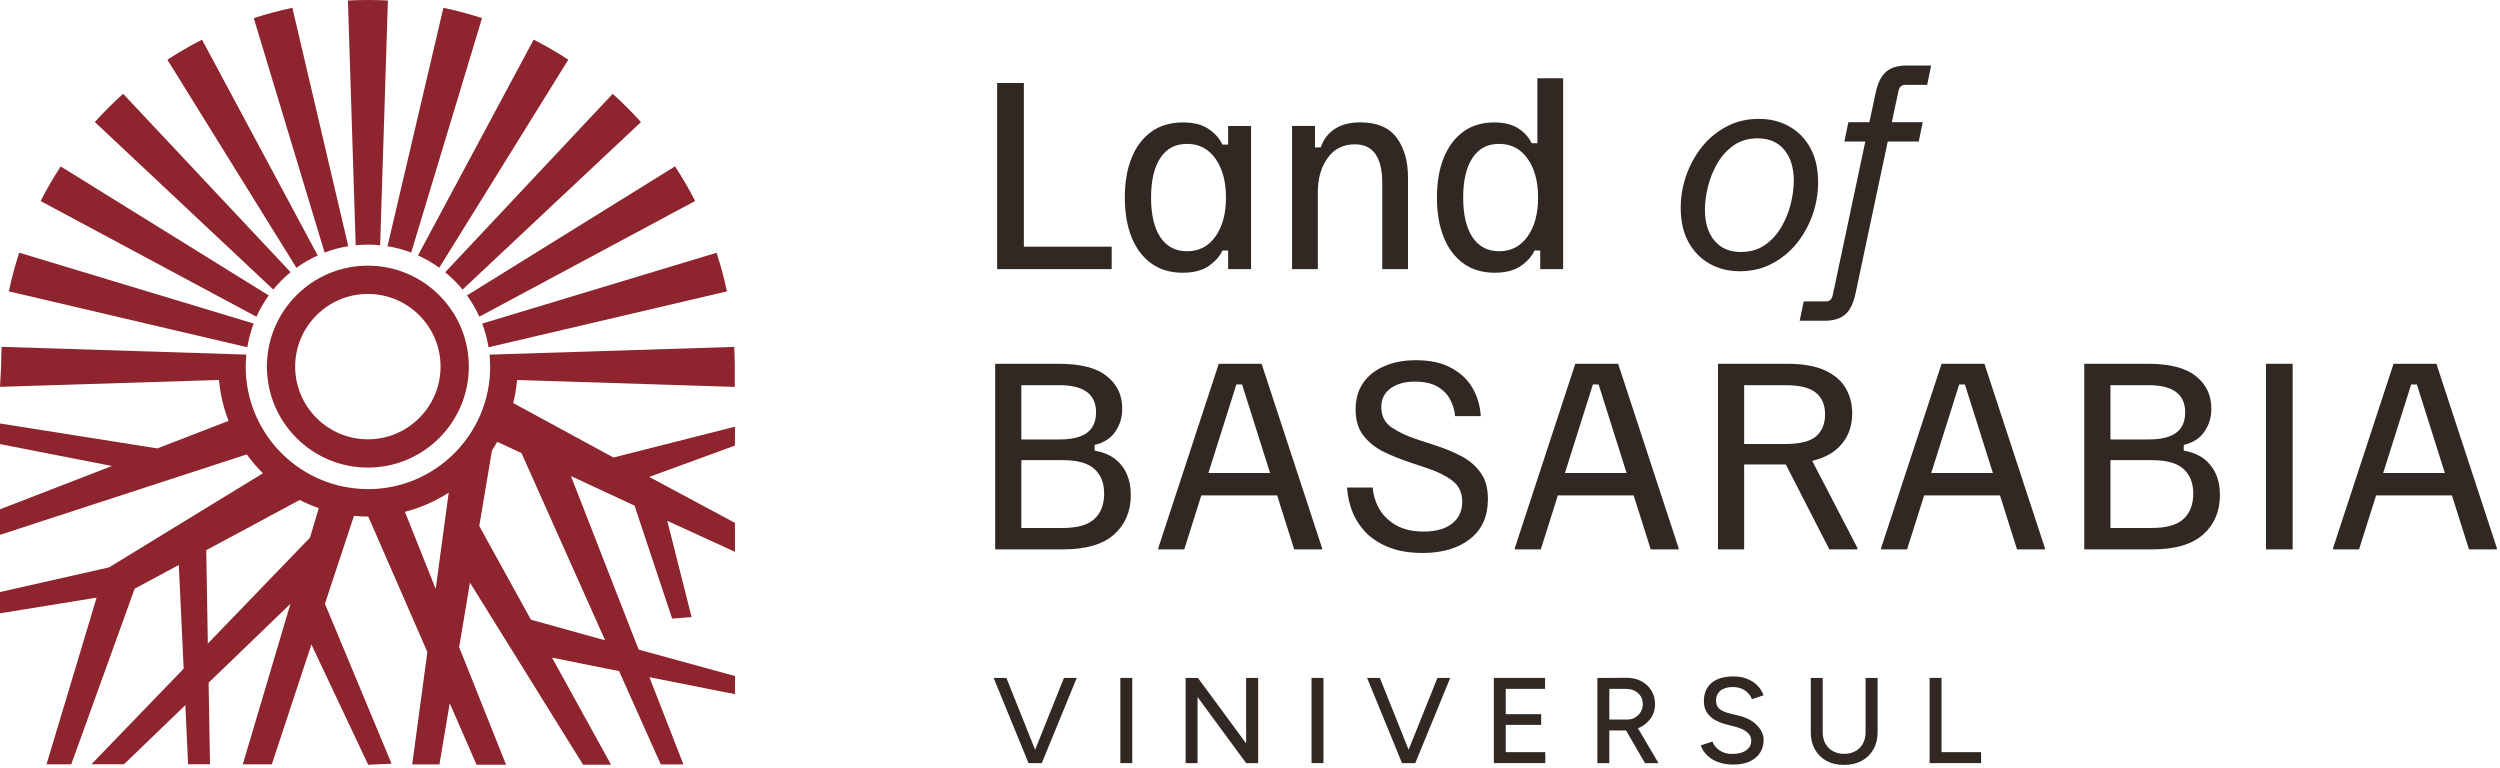 <?xml version="1.0" encoding="UTF-8"?> <svg xmlns="http://www.w3.org/2000/svg" width="534" height="164" viewBox="0 0 534 164" fill="none"><path d="M110.404 81.168L156.948 82.639V78.361C156.948 76.931 156.907 75.502 156.835 74.093L104.563 75.749C104.646 76.612 104.697 77.487 104.697 78.371C104.697 92.768 92.984 104.481 78.587 104.481C78.217 104.481 77.847 104.471 77.476 104.45V104.43H77.189C63.439 103.699 52.487 92.285 52.487 78.361C52.487 77.476 52.528 76.602 52.621 75.738L0.35 74.083C0.278 75.502 0.237 76.921 0.237 78.35L0 82.628L46.78 81.158C47.047 84.212 47.747 87.143 48.816 89.899L33.607 95.781L0 90.454V94.856L23.909 99.535L0 108.79V114.24L52.714 97.056C53.752 98.496 54.904 99.843 56.169 101.087L23.292 121.192L0 126.457V131.002L20.639 127.65L9.934 163.262H15.22L28.763 125.747L38.193 120.678L39.232 142.828L19.518 163.252H26.48L39.592 150.613L40.178 163.252H44.857L44.559 145.821L62.041 128.976L51.86 163.262H58.061L66.514 137.666L78.649 163.354L83.636 163.128L69.404 128.966L75.605 110.188C76.592 110.281 77.6 110.332 78.618 110.332C78.628 110.332 78.649 110.332 78.659 110.332L91.287 139.281L88.048 163.272H93.868L96.059 150.212L101.797 163.354H108.101L98.074 138.232L100.388 124.452L124.555 163.354H130.529L117.911 140.473L132.236 143.353L141.142 163.272H145.975L138.715 144.649L156.999 148.279V144.402L136.412 138.756L121.953 101.684L135.537 107.998L143.569 132.134L147.723 131.804L142.53 111.248L156.989 117.87V111.69L138.684 101.869L156.989 95.174V91.143L131.044 97.725L109.623 86.094C110.024 84.5 110.291 82.865 110.435 81.178L110.404 81.168ZM66.206 114.847L44.394 137.46L44.055 117.521L64.015 106.795C65.321 107.463 66.679 108.049 68.088 108.543L66.216 114.847H66.206ZM86.495 109.325C89.858 108.461 93.005 107.062 95.843 105.232L93.066 125.799L86.495 109.335V109.325ZM111.392 96.779L129.254 136.771L113.407 132.37L102.373 112.358L105.088 96.182C105.489 95.596 105.859 94.989 106.219 94.372L111.392 96.779Z" fill="#8D242E"></path><path d="M54.174 69.106L4.103 53.978C3.219 56.673 2.478 59.418 1.892 62.236L52.827 74.175C53.115 72.427 53.567 70.73 54.184 69.116L54.174 69.106Z" fill="#8D242E"></path><path d="M57.403 63.11L12.968 35.55C11.415 37.926 9.975 40.394 8.679 42.944L54.77 67.656C55.5 66.051 56.374 64.529 57.403 63.12V63.11Z" fill="#8D242E"></path><path d="M62.072 58.143L26.295 20.032C24.177 21.935 22.161 23.95 20.259 26.069L58.37 61.845C59.48 60.488 60.724 59.244 62.072 58.143Z" fill="#8D242E"></path><path d="M67.861 54.565L43.15 8.474C40.599 9.769 38.142 11.199 35.756 12.762L63.316 57.197C64.725 56.179 66.247 55.295 67.851 54.565H67.861Z" fill="#8D242E"></path><path d="M74.391 52.59L62.452 1.666C59.645 2.252 56.889 3.003 54.205 3.877L69.332 53.947C70.946 53.331 72.643 52.868 74.391 52.59Z" fill="#8D242E"></path><path d="M104.347 74.175L155.272 62.236C154.685 59.429 153.935 56.673 153.061 53.989L102.99 69.116C103.607 70.73 104.07 72.427 104.347 74.175Z" fill="#8D242E"></path><path d="M102.383 67.645L148.474 42.934C147.178 40.384 145.749 37.926 144.186 35.54L99.751 63.1C100.769 64.509 101.653 66.031 102.383 67.635V67.645Z" fill="#8D242E"></path><path d="M98.794 61.856L136.905 26.079C135.003 23.961 132.987 21.945 130.869 20.043L95.092 58.154C96.45 59.264 97.694 60.509 98.794 61.856Z" fill="#8D242E"></path><path d="M93.827 57.187L121.387 12.752C119.012 11.199 116.544 9.759 113.993 8.463L89.282 54.554C90.886 55.285 92.408 56.159 93.817 57.187H93.827Z" fill="#8D242E"></path><path d="M87.832 53.947L102.959 3.877C100.265 2.992 97.519 2.252 94.712 1.666L82.772 52.59C84.521 52.878 86.218 53.331 87.832 53.947Z" fill="#8D242E"></path><path d="M78.577 52.251C79.461 52.251 80.335 52.292 81.199 52.385L82.855 0.113C81.436 0.041 80.016 0 78.587 0C77.158 0 75.728 0.041 74.319 0.113L75.975 52.385C76.839 52.302 77.713 52.251 78.597 52.251H78.577Z" fill="#8D242E"></path><path d="M78.577 62.781C87.143 62.781 94.105 69.754 94.105 78.309C94.105 86.865 87.133 93.838 78.577 93.838C70.021 93.838 63.048 86.865 63.048 78.309C63.048 69.754 70.021 62.781 78.577 62.781ZM78.577 56.745C66.668 56.745 57.012 66.401 57.012 78.309C57.012 90.218 66.668 99.874 78.577 99.874C90.485 99.874 100.141 90.218 100.141 78.309C100.141 66.401 90.485 56.745 78.577 56.745Z" fill="#8D242E"></path><path d="M212.99 57.483V17.726H218.697V52.69H237.455V57.483H212.99Z" fill="#322823"></path><path d="M252.592 58.254C249.98 58.254 247.749 57.596 245.918 56.269C244.088 54.943 242.679 53.081 241.712 50.685C240.745 48.289 240.262 45.461 240.262 42.201C240.262 38.941 240.745 36.113 241.712 33.717C242.679 31.321 244.088 29.46 245.939 28.133C247.79 26.807 250.042 26.149 252.695 26.149C255.009 26.149 256.85 26.632 258.228 27.599C259.606 28.565 260.562 29.666 261.107 30.889H262.331V26.91H267.226V57.493H262.331V53.513H261.107C260.562 54.737 259.595 55.827 258.197 56.804C256.808 57.77 254.937 58.254 252.592 58.254ZM253.559 53.667C256.109 53.667 258.125 52.618 259.626 50.51C261.117 48.402 261.868 45.636 261.868 42.201C261.868 38.767 261.117 36 259.626 33.892C258.135 31.784 256.109 30.735 253.559 30.735C251.008 30.735 249.178 31.733 247.851 33.738C246.525 35.743 245.867 38.561 245.867 42.201C245.867 45.842 246.525 48.659 247.851 50.665C249.178 52.67 251.08 53.667 253.559 53.667Z" fill="#322823"></path><path d="M275.987 57.483V26.899H280.882V31.486H282.106C282.682 29.789 283.69 28.473 285.109 27.537C286.538 26.601 288.358 26.138 290.559 26.138C294.127 26.138 296.719 27.239 298.333 29.429C299.948 31.619 300.75 34.437 300.75 37.862V57.483H295.248V39.034C295.248 36.381 294.775 34.355 293.819 32.946C292.863 31.537 291.392 30.828 289.387 30.828C286.908 30.828 284.965 31.805 283.577 33.758C282.178 35.712 281.489 38.129 281.489 41.019V57.483H275.987Z" fill="#322823"></path><path d="M319.26 58.254C316.648 58.254 314.417 57.596 312.586 56.269C310.756 54.943 309.347 53.081 308.38 50.685C307.414 48.289 306.93 45.461 306.93 42.201C306.93 38.941 307.414 36.113 308.38 33.717C309.347 31.321 310.746 29.46 312.555 28.133C314.376 26.807 316.576 26.149 319.157 26.149C321.235 26.149 322.921 26.56 324.227 27.372C325.533 28.185 326.51 29.254 327.158 30.581H328.382V16.718H333.884V57.493H328.989V53.513H327.765C327.22 54.737 326.253 55.827 324.865 56.804C323.466 57.77 321.605 58.254 319.26 58.254ZM320.227 53.667C322.777 53.667 324.793 52.618 326.294 50.51C327.785 48.402 328.536 45.636 328.536 42.201C328.536 38.767 327.785 36 326.294 33.892C324.803 31.784 322.777 30.735 320.227 30.735C317.677 30.735 315.846 31.733 314.52 33.738C313.193 35.743 312.535 38.561 312.535 42.201C312.535 45.842 313.193 48.659 314.52 50.665C315.846 52.67 317.749 53.667 320.227 53.667Z" fill="#322823"></path><path d="M371.628 57.942C369.222 57.942 367.072 57.407 365.17 56.337C363.267 55.268 361.766 53.725 360.655 51.71C359.545 49.694 359 47.257 359 44.408C359 42.043 359.391 39.73 360.182 37.467C360.974 35.205 362.095 33.169 363.555 31.348C365.016 29.528 366.774 28.088 368.821 27.009C370.867 25.929 373.15 25.394 375.67 25.394C378.189 25.394 380.256 25.929 382.169 26.998C384.081 28.068 385.593 29.6 386.693 31.616C387.794 33.621 388.349 36.058 388.349 38.927C388.349 41.293 387.958 43.606 387.167 45.869C386.375 48.131 385.244 50.167 383.773 51.987C382.302 53.808 380.534 55.247 378.477 56.327C376.42 57.407 374.127 57.942 371.607 57.942H371.628ZM371.854 53.818C373.839 53.818 375.546 53.324 376.975 52.337C378.405 51.35 379.577 50.064 380.493 48.501C381.408 46.938 382.076 45.272 382.508 43.514C382.94 41.755 383.156 40.12 383.156 38.598C383.156 35.832 382.477 33.631 381.12 31.996C379.762 30.361 377.87 29.549 375.423 29.549C373.459 29.549 371.772 30.042 370.343 31.03C368.923 32.017 367.751 33.302 366.836 34.876C365.921 36.449 365.252 38.115 364.82 39.863C364.388 41.611 364.172 43.257 364.172 44.799C364.172 47.586 364.851 49.787 366.209 51.401C367.566 53.016 369.448 53.828 371.844 53.828L371.854 53.818Z" fill="#322823"></path><path d="M384.411 68.503L385.274 64.379H389.974C390.416 64.379 390.756 64.266 390.982 64.05C391.208 63.834 391.383 63.464 391.496 62.94L400.638 19.82C401.08 17.764 401.81 16.273 402.829 15.368C403.847 14.453 405.317 14 407.24 14H412.485L411.652 18.124H407.004C406.582 18.124 406.243 18.237 405.996 18.473C405.749 18.71 405.574 19.07 405.482 19.574L396.34 62.693C395.918 64.749 395.188 66.24 394.159 67.145C393.131 68.061 391.64 68.513 389.707 68.513H384.4L384.411 68.503ZM393.954 30.227L394.818 26.104H410.685L409.852 30.227H393.964H393.954Z" fill="#322823"></path><path d="M212.565 117.352V77.702H226.189C230.831 77.702 234.237 78.583 236.406 80.346C238.609 82.074 239.71 84.395 239.71 87.31C239.71 89.14 239.219 90.766 238.236 92.19C237.287 93.613 235.813 94.562 233.814 95.036V96.256C236.355 96.697 238.27 97.748 239.558 99.408C240.879 101.035 241.54 103.153 241.54 105.762C241.54 109.219 240.354 112.015 237.982 114.15C235.61 116.285 231.95 117.352 227.002 117.352H212.565ZM218.157 112.777H226.951C230.069 112.777 232.322 112.15 233.712 110.896C235.135 109.609 235.847 107.796 235.847 105.457C235.847 103.187 235.152 101.424 233.763 100.171C232.373 98.917 230.137 98.29 227.053 98.29H218.157V112.777ZM218.157 93.867H226.29C228.934 93.867 230.899 93.393 232.187 92.444C233.475 91.495 234.119 90.038 234.119 88.072C234.119 84.209 231.509 82.277 226.29 82.277H218.157V93.867Z" fill="#322823"></path><path d="M247.417 117.352V117.047L260.329 77.702H269.479L282.39 117.047V117.352H276.443L265.31 82.125H264.09L252.958 117.352H247.417ZM255.804 105.813L257.38 101.035H272.02L273.596 105.813H255.804Z" fill="#322823"></path><path d="M303.841 118.115C301.266 118.115 298.995 117.759 297.03 117.047C295.098 116.336 293.454 115.353 292.099 114.099C290.777 112.811 289.743 111.32 288.998 109.626C288.286 107.931 287.863 106.101 287.727 104.136H293.217C293.319 105.694 293.776 107.202 294.59 108.66C295.403 110.083 296.589 111.252 298.148 112.167C299.741 113.082 301.723 113.54 304.095 113.54C306.671 113.54 308.687 112.981 310.145 111.862C311.602 110.71 312.33 109.151 312.33 107.186C312.33 105.22 311.619 103.712 310.195 102.661C308.806 101.611 307.044 100.73 304.909 100.018L301.096 98.747C299.165 98.103 297.318 97.358 295.555 96.51C293.793 95.629 292.353 94.477 291.235 93.054C290.116 91.63 289.557 89.767 289.557 87.462C289.557 85.225 290.099 83.328 291.184 81.769C292.268 80.21 293.776 79.024 295.708 78.21C297.64 77.363 299.876 76.94 302.418 76.94C305.502 76.94 308.043 77.499 310.043 78.617C312.042 79.702 313.55 81.142 314.567 82.938C315.584 84.734 316.16 86.717 316.295 88.885H310.805C310.704 87.632 310.348 86.445 309.738 85.327C309.162 84.209 308.264 83.294 307.044 82.582C305.824 81.871 304.214 81.515 302.215 81.515C300.046 81.515 298.3 82.006 296.979 82.989C295.691 83.938 295.047 85.259 295.047 86.954C295.047 88.852 295.793 90.309 297.284 91.326C298.809 92.342 300.622 93.189 302.723 93.867L306.586 95.138C308.518 95.748 310.331 96.494 312.025 97.375C313.754 98.256 315.143 99.425 316.194 100.882C317.278 102.306 317.82 104.22 317.82 106.626C317.82 110.286 316.55 113.116 314.008 115.116C311.466 117.115 308.077 118.115 303.841 118.115Z" fill="#322823"></path><path d="M323.572 117.352V117.047L336.483 77.702H345.633L358.545 117.047V117.352H352.598L341.465 82.125H340.245L329.113 117.352H323.572ZM331.959 105.813L333.535 101.035H348.175L349.751 105.813H331.959Z" fill="#322823"></path><path d="M366.96 117.352V77.702H381.752C385.107 77.702 387.801 78.177 389.835 79.126C391.868 80.074 393.342 81.345 394.257 82.938C395.172 84.531 395.63 86.31 395.63 88.275C395.63 90.851 394.901 93.02 393.444 94.782C392.02 96.544 389.902 97.764 387.09 98.442L396.748 117.047V117.352H390.75L381.447 99.205H372.551V117.352H366.96ZM372.551 94.833H381.396C384.446 94.833 386.615 94.291 387.903 93.206C389.191 92.088 389.835 90.529 389.835 88.53C389.835 86.496 389.191 84.954 387.903 83.904C386.615 82.819 384.446 82.277 381.396 82.277H372.551V94.833Z" fill="#322823"></path><path d="M401.811 117.352V117.047L414.723 77.702H423.873L436.785 117.047V117.352H430.837L419.705 82.125H418.485L407.352 117.352H401.811ZM410.199 105.813L411.775 101.035H426.415L427.99 105.813H410.199Z" fill="#322823"></path><path d="M445.199 117.352V77.702H458.823C463.465 77.702 466.871 78.583 469.04 80.346C471.243 82.074 472.344 84.395 472.344 87.31C472.344 89.14 471.853 90.766 470.87 92.19C469.921 93.613 468.447 94.562 466.448 95.036V96.256C468.989 96.697 470.904 97.748 472.192 99.408C473.513 101.035 474.174 103.153 474.174 105.762C474.174 109.219 472.988 112.015 470.616 114.15C468.244 116.285 464.584 117.352 459.636 117.352H445.199ZM450.791 112.777H459.585C462.703 112.777 464.956 112.15 466.346 110.896C467.769 109.609 468.481 107.796 468.481 105.457C468.481 103.187 467.786 101.424 466.397 100.171C465.007 98.917 462.771 98.29 459.687 98.29H450.791V112.777ZM450.791 93.867H458.924C461.568 93.867 463.533 93.393 464.821 92.444C466.109 91.495 466.753 90.038 466.753 88.072C466.753 84.209 464.143 82.277 458.924 82.277H450.791V93.867Z" fill="#322823"></path><path d="M484.016 117.352V77.702H489.709V117.352H484.016Z" fill="#322823"></path><path d="M498.351 117.352V117.047L511.263 77.702H520.413L533.324 117.047V117.352H527.377L516.244 82.125H515.024L503.892 117.352H498.351ZM506.738 105.813L508.314 101.035H522.954L524.53 105.813H506.738Z" fill="#322823"></path><path d="M219.956 163L227.262 144.8H229.992L222.53 163H219.956ZM219.696 163L212.234 144.8H214.964L222.244 163H219.696Z" fill="#322823"></path><path d="M239.304 163V144.8H241.852V163H239.304Z" fill="#322823"></path><path d="M266.172 163L253.848 146.23L255.876 144.8L268.2 161.544L266.172 163ZM253.25 163V144.8H255.876L255.798 146.932V163H253.25ZM266.172 163V144.8H268.746V163H266.172Z" fill="#322823"></path><path d="M280.145 163V144.8H282.693V163H280.145Z" fill="#322823"></path><path d="M299.732 163L307.038 144.8H309.768L302.306 163H299.732ZM299.472 163L292.01 144.8H294.74L302.02 163H299.472Z" fill="#322823"></path><path d="M319.081 163V144.8H321.629V163H319.081ZM321.213 163V160.66H330.079V163H321.213ZM321.213 154.836V152.548H329.195V154.836H321.213ZM321.213 147.14V144.8H330.027V147.14H321.213Z" fill="#322823"></path><path d="M343.568 156.032V153.692H347.572C348.196 153.692 348.751 153.553 349.236 153.276C349.739 152.981 350.137 152.591 350.432 152.106C350.744 151.603 350.9 151.04 350.9 150.416C350.9 149.445 350.562 148.657 349.886 148.05C349.21 147.443 348.335 147.14 347.26 147.14H343.568V144.8L347.338 144.774C348.551 144.757 349.617 144.991 350.536 145.476C351.472 145.961 352.2 146.629 352.72 147.478C353.257 148.327 353.526 149.307 353.526 150.416C353.526 151.508 353.24 152.479 352.668 153.328C352.113 154.177 351.351 154.845 350.38 155.33C349.409 155.798 348.317 156.032 347.104 156.032H343.568ZM341.202 163V144.8H343.75V163H341.202ZM351.368 163L347.052 155.564L349.08 154.212L354.254 163H351.368Z" fill="#322823"></path><path d="M370.24 163.312C369.27 163.312 368.386 163.199 367.588 162.974C366.808 162.749 366.124 162.445 365.534 162.064C364.962 161.665 364.486 161.223 364.104 160.738C363.723 160.253 363.454 159.741 363.298 159.204L365.768 158.398C366.028 159.109 366.522 159.724 367.25 160.244C367.978 160.764 368.871 161.033 369.928 161.05C371.211 161.05 372.216 160.799 372.944 160.296C373.69 159.776 374.062 159.091 374.062 158.242C374.062 157.462 373.742 156.829 373.1 156.344C372.459 155.841 371.61 155.46 370.552 155.2L368.446 154.654C367.614 154.429 366.852 154.108 366.158 153.692C365.482 153.276 364.945 152.747 364.546 152.106C364.148 151.465 363.948 150.693 363.948 149.792C363.948 148.128 364.486 146.828 365.56 145.892C366.652 144.956 368.221 144.488 370.266 144.488C371.445 144.488 372.468 144.679 373.334 145.06C374.201 145.424 374.912 145.909 375.466 146.516C376.038 147.123 376.446 147.79 376.688 148.518L374.218 149.35C373.924 148.57 373.421 147.946 372.71 147.478C372 146.993 371.124 146.75 370.084 146.75C368.992 146.75 368.126 147.01 367.484 147.53C366.86 148.05 366.548 148.761 366.548 149.662C366.548 150.425 366.791 151.014 367.276 151.43C367.779 151.829 368.446 152.132 369.278 152.34L371.384 152.86C373.083 153.276 374.392 153.969 375.31 154.94C376.246 155.893 376.714 156.942 376.714 158.086C376.714 159.074 376.463 159.967 375.96 160.764C375.475 161.544 374.747 162.168 373.776 162.636C372.823 163.087 371.644 163.312 370.24 163.312Z" fill="#322823"></path><path d="M393.856 163.39C392.452 163.39 391.213 163.104 390.138 162.532C389.081 161.943 388.258 161.128 387.668 160.088C387.079 159.031 386.784 157.817 386.784 156.448H389.332C389.332 157.349 389.523 158.147 389.904 158.84C390.303 159.533 390.84 160.071 391.516 160.452C392.21 160.833 393.007 161.024 393.908 161.024C394.81 161.024 395.607 160.833 396.3 160.452C396.994 160.071 397.531 159.533 397.912 158.84C398.294 158.147 398.484 157.349 398.484 156.448H401.058C401.058 157.817 400.755 159.031 400.148 160.088C399.559 161.128 398.718 161.943 397.626 162.532C396.552 163.104 395.295 163.39 393.856 163.39ZM386.784 156.448V144.8H389.332V156.448H386.784ZM398.484 156.448V144.8H401.058V156.448H398.484Z" fill="#322823"></path><path d="M412.162 163V144.8H414.71V163H412.162ZM414.112 163V160.66H423.16V163H414.112Z" fill="#322823"></path></svg> 